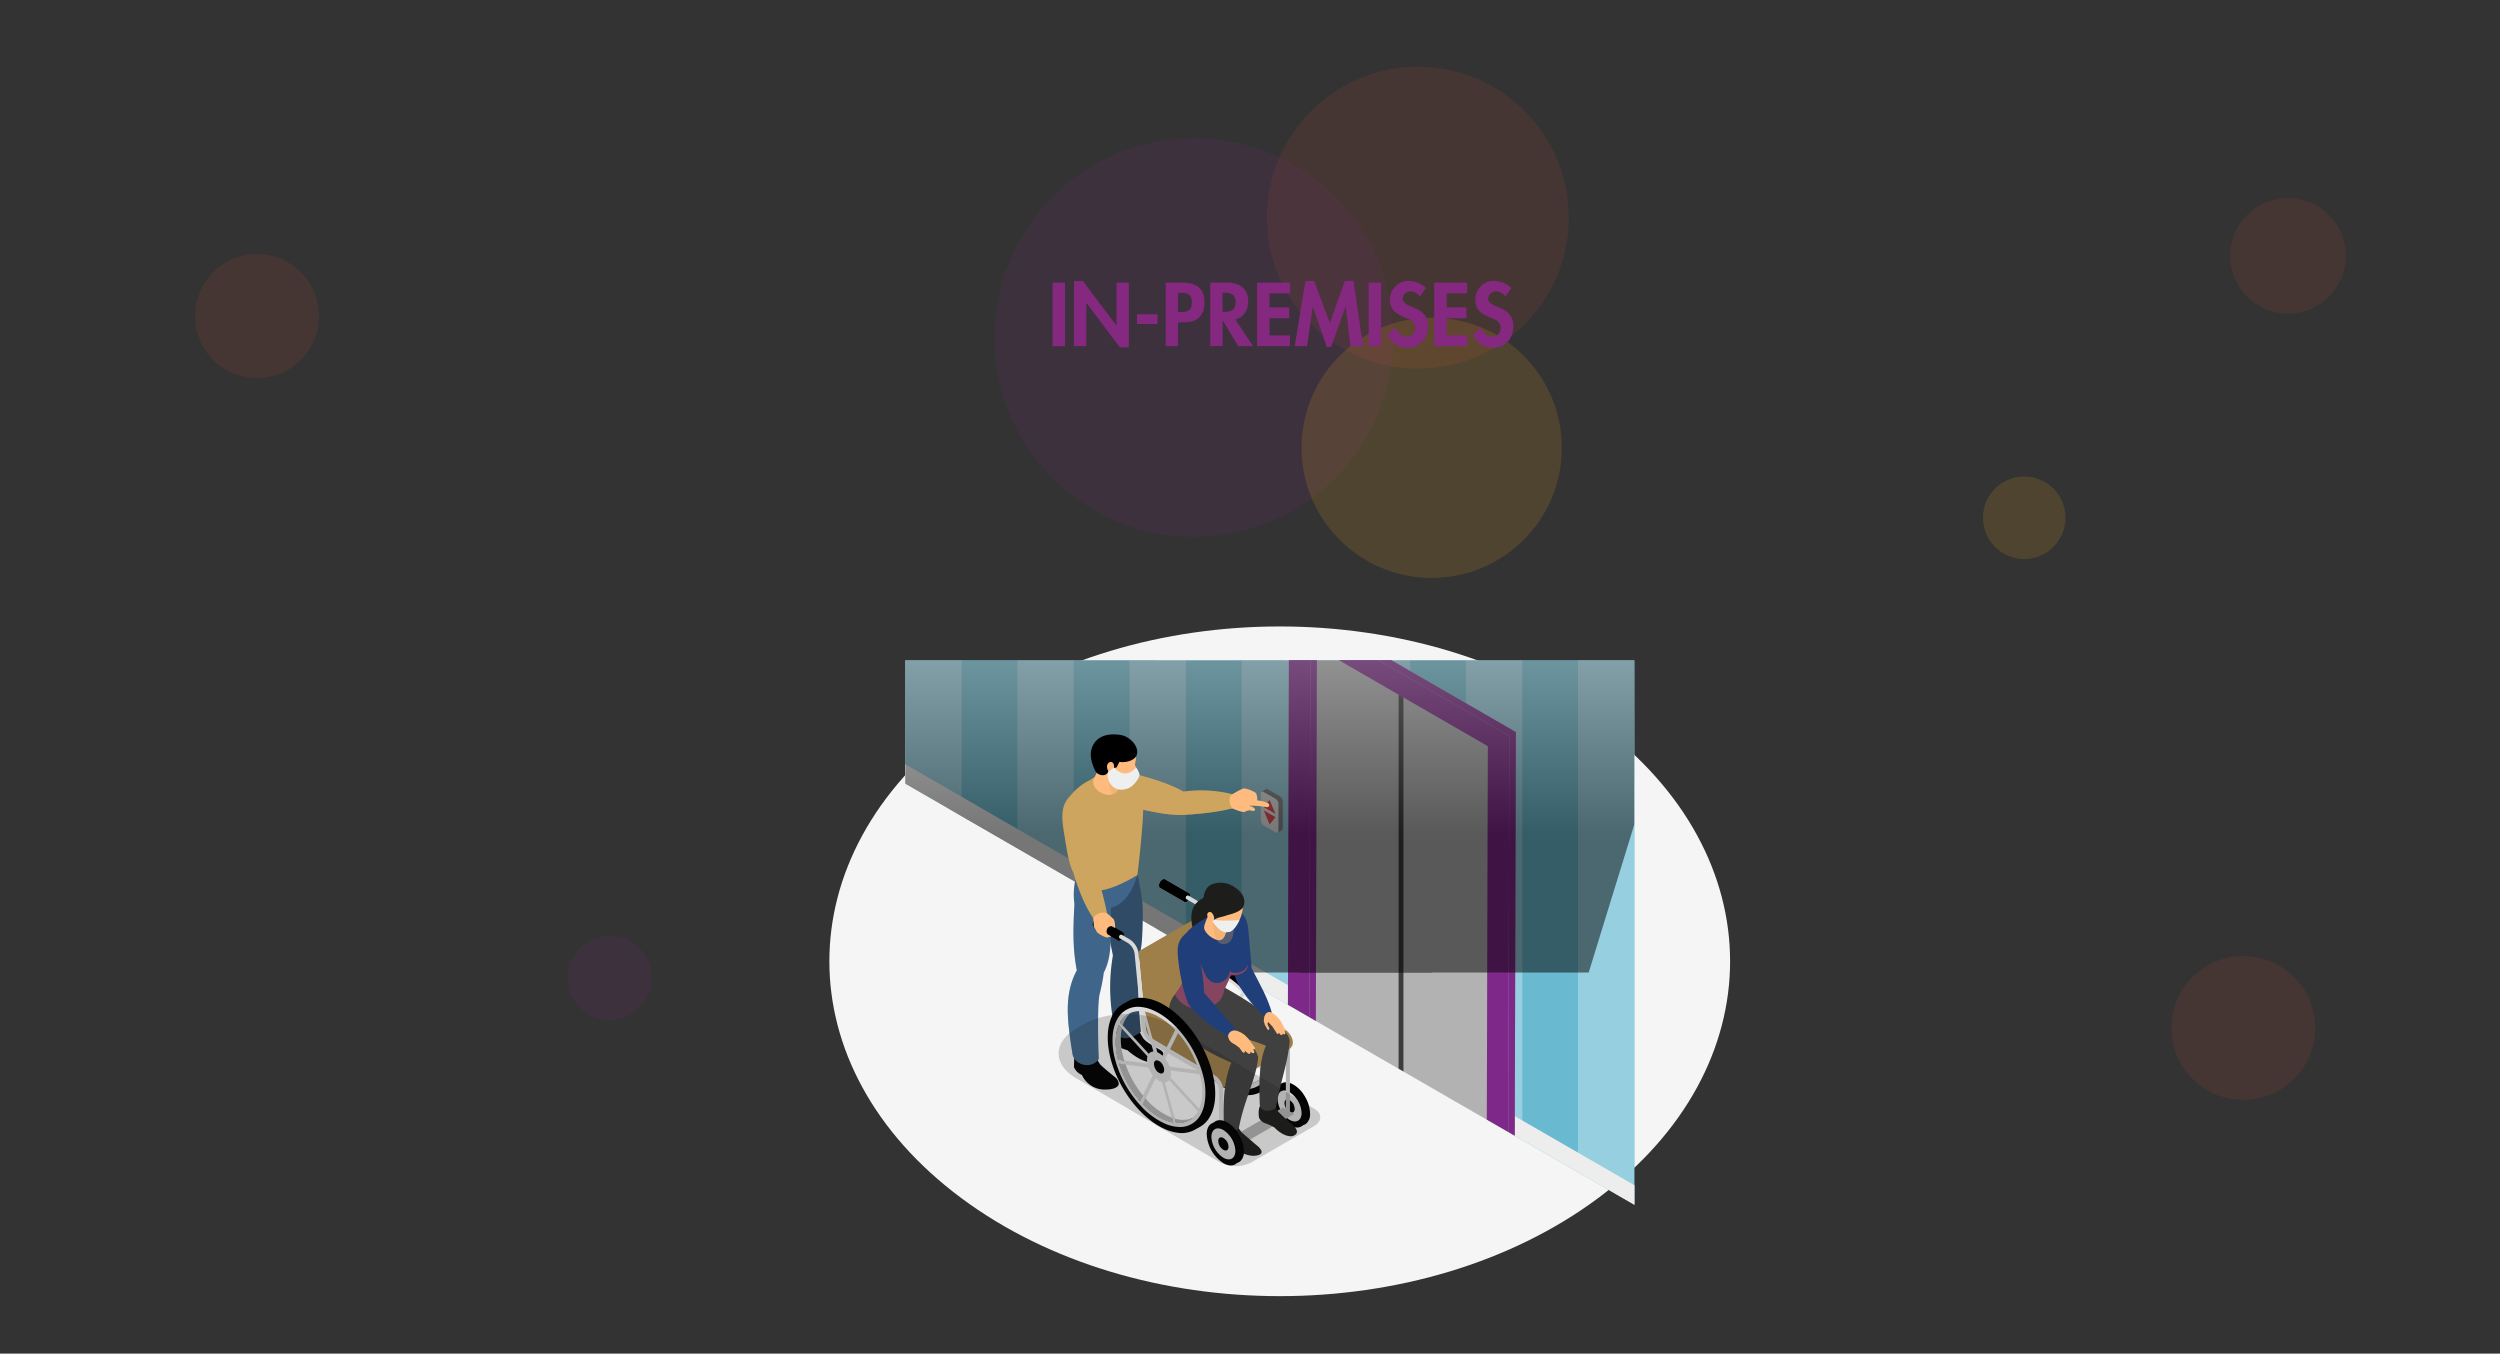 <svg xmlns="http://www.w3.org/2000/svg" xmlns:xlink="http://www.w3.org/1999/xlink" viewBox="0 0 1062 575"><rect x="0" y="0" width="1062" height="575" fill="#333333" stroke="none"/><defs><style>.cls-1{fill:none;}.cls-2{isolation:isolate;}.cls-3{fill:#ec5039;}.cls-3,.cls-4{opacity:0.1;}.cls-4{fill:#91278e;}.cls-5{fill:#f4aa1b;opacity:0.15;}.cls-6{fill:#852880;}.cls-7{fill:#f5f5f5;}.cls-8{clip-path:url(#clip-path);}.cls-9{fill:#69bad1;}.cls-10,.cls-30,.cls-31,.cls-36{opacity:0.3;}.cls-11{fill:#fff;}.cls-12{fill:#ededed;}.cls-13{fill:#706f6f;}.cls-14{fill:#878787;}.cls-15,.cls-38{fill:#ea4a49;}.cls-16{fill:#b2b2b2;}.cls-17{fill:#3c3c3b;}.cls-18{fill:#9d9d9c;}.cls-19{fill:#7e298a;}.cls-20,.cls-27,.cls-38{opacity:0.5;}.cls-21,.cls-22,.cls-23,.cls-24{mix-blend-mode:screen;}.cls-21{fill:url(#linear-gradient);}.cls-22{fill:url(#linear-gradient-2);}.cls-23{fill:url(#linear-gradient-3);}.cls-24{fill:url(#linear-gradient-4);}.cls-25{fill:#ffbb7d;}.cls-26,.cls-27,.cls-31{fill:#cea55f;}.cls-27,.cls-30,.cls-31,.cls-36,.cls-38,.cls-40{mix-blend-mode:multiply;}.cls-28{fill:#2f4b66;}.cls-29,.cls-30{fill:#3f668a;}.cls-32{fill:#dadada;}.cls-33{fill:#9e7f49;}.cls-34,.cls-40{fill:#1d1d1b;}.cls-35,.cls-36{fill:#404041;}.cls-37{fill:#203e79;}.cls-39{fill:#eeefef;}.cls-40{opacity:0.2;}</style><clipPath id="clip-path"><polygon class="cls-1" points="384.52 332.94 384.52 280.48 694.32 280.48 694.32 511.81 384.52 332.94"/></clipPath><linearGradient id="linear-gradient" x1="-622.3" y1="354.37" x2="-622.3" y2="185.46" gradientTransform="matrix(1, 0, -0.39, 1, 1165.68, 0)" gradientUnits="userSpaceOnUse"><stop offset="0"/><stop offset="1" stop-color="#fff"/></linearGradient><linearGradient id="linear-gradient-2" x1="-567.73" y1="354.37" x2="-567.73" y2="185.46" xlink:href="#linear-gradient"/><linearGradient id="linear-gradient-3" x1="-463.78" y1="354.37" x2="-463.78" y2="185.46" xlink:href="#linear-gradient"/><linearGradient id="linear-gradient-4" x1="-397.33" y1="354.37" x2="-397.33" y2="185.46" xlink:href="#linear-gradient"/></defs><g class="cls-2"><g id="Layer_1" data-name="Layer 1"><circle class="cls-3" cx="602.31" cy="92.46" r="64.12"/><circle class="cls-4" cx="507.15" cy="143.38" r="84.72"/><circle class="cls-5" cx="608.18" cy="190.22" r="55.28"/><path class="cls-6" d="M452.41,147.05h-5.26v-27h5.26Z"/><path class="cls-6" d="M456.24,119.36H460l14.2,18.85h.07V120.07h5.26v27.51h-3.79l-14.2-18.85h-.07v18.32h-5.26Z"/><path class="cls-6" d="M491.72,133.52v4.12H483v-4.12Z"/><path class="cls-6" d="M500.45,147.05h-5.26v-27h7.16c5.65,0,9.33,2.26,9.33,8.38,0,5.72-3.11,8.51-8.62,8.51h-2.61Zm0-14.46h1.07c3.12,0,4.8-.68,4.8-4.18s-2-4-4.94-4h-.93Z"/><path class="cls-6" d="M532.32,147.05H526l-6.55-10.88h-.07v10.88h-5.26v-27h7.12c5.33,0,9,2.37,9,8.12,0,3.44-1.89,6.87-5.51,7.48Zm-13-14.56H520c2.9,0,4.93-.86,4.93-4.15s-2.11-4-4.9-4h-.71Z"/><path class="cls-6" d="M539.3,124.65v5.94h8.37v4.58H539.3v7.3H548v4.58H534v-27h14v4.58Z"/><path class="cls-6" d="M571.64,130.31h-.07l-6.12,17.09h-1.83l-5.9-17.09h-.07l-2.4,16.74H550l4.54-27.69h3.72l6.66,17.78,6.36-17.78H575l4,27.69h-5.3Z"/><path class="cls-6" d="M586.66,147.05H581.4v-27h5.26Z"/><path class="cls-6" d="M603.19,126a4.84,4.84,0,0,0-4-2.21,3.21,3.21,0,0,0-3.3,3c0,4.54,10.7,2.64,10.7,11.69,0,5.4-3.36,9.23-8.87,9.23-3.72,0-6.44-2.14-8.3-5.26l3.4-3.32c.71,2.07,2.61,3.93,4.86,3.93s3.47-1.82,3.47-3.9c0-2.79-2.57-3.57-4.68-4.4-3.47-1.43-6-3.18-6-7.37a7.84,7.84,0,0,1,7.87-8.08,11.11,11.11,0,0,1,7.37,3Z"/><path class="cls-6" d="M614.56,124.65v5.94h8.37v4.58h-8.37v7.3h8.7v4.58h-14v-27h14v4.58Z"/><path class="cls-6" d="M639.46,126a4.84,4.84,0,0,0-4-2.21,3.21,3.21,0,0,0-3.29,3c0,4.54,10.69,2.64,10.69,11.69,0,5.4-3.36,9.23-8.87,9.23-3.72,0-6.44-2.14-8.3-5.26l3.4-3.32c.72,2.07,2.61,3.93,4.87,3.93a3.61,3.61,0,0,0,3.47-3.9c0-2.79-2.58-3.57-4.69-4.4-3.47-1.43-6-3.18-6-7.37a7.85,7.85,0,0,1,7.87-8.08,11.09,11.09,0,0,1,7.37,3Z"/><path id="Floor" class="cls-7" d="M678.91,307.78c74.71,55.55,74.71,145.61,0,201.16s-195.85,55.55-270.56,0-74.71-145.61,0-201.16S604.2,252.23,678.91,307.78Z"/><g class="cls-8"><rect class="cls-9" x="379.01" y="240.18" width="324.49" height="289.17"/><g class="cls-10"><rect class="cls-11" x="384.52" y="224.01" width="23.99" height="324.65"/><rect class="cls-11" x="432.16" y="224.01" width="23.99" height="324.65"/><rect class="cls-11" x="479.79" y="224.01" width="23.99" height="324.65"/><rect class="cls-11" x="527.42" y="224.01" width="23.99" height="324.65"/><rect class="cls-11" x="575.06" y="224.01" width="23.99" height="324.65"/><rect class="cls-11" x="622.69" y="224.01" width="23.99" height="324.65"/><rect class="cls-11" x="670.33" y="224.01" width="23.99" height="324.65"/></g><polygon class="cls-12" points="706.02 510.25 372.82 317.87 372.82 550.86 378.54 554.16 706.02 554.16 706.02 510.25"/><polygon class="cls-13" points="706.02 518.57 372.82 326.19 372.82 559.18 378.54 562.48 706.02 562.48 706.02 518.57"/><path class="cls-14" d="M543.78,352.52l-5.18-3a2.55,2.55,0,0,1-1.16-2V336a.81.81,0,0,1,.34-.75.83.83,0,0,1,.82.08l5.18,3a2.56,2.56,0,0,1,1.15,2v11.53C544.93,352.59,544.42,352.89,543.78,352.52Z"/><polygon class="cls-14" points="535.92 336.32 537.78 335.24 544.59 352.61 542.74 353.68 535.92 336.32 535.92 336.32"/><path class="cls-12" d="M536.74,350.61l5.18,3c.64.37,1.16.07,1.16-.67V341.39a2.57,2.57,0,0,0-1.16-2l-5.18-3a.78.78,0,0,0-.82-.08.81.81,0,0,0-.33.75V348.6A2.57,2.57,0,0,0,536.74,350.61Z"/><polygon class="cls-15" points="536.83 342.85 541.83 345.73 539.33 339.83 536.83 342.85"/><polygon class="cls-15" points="541.83 347.14 536.83 344.26 539.33 350.16 541.83 347.14"/><polygon class="cls-16" points="634.11 308.96 634.1 477.06 556.21 432.09 556.21 263.99 634.11 308.96"/><polygon class="cls-17" points="596.18 287.06 596.18 455.17 594.13 453.99 594.14 285.88 596.18 287.06"/><polygon class="cls-18" points="550.35 256.95 547.59 258.56 547.1 430.06 556.21 435.32 558.97 433.71 559.42 275.05 632.05 316.98 631.59 478.84 640.7 484.1 643.46 482.49 643.95 310.99 550.35 256.95"/><g class="cls-2"><polygon class="cls-19" points="556.21 435.32 558.97 433.71 559.43 271.85 556.67 273.46 556.21 435.32"/><polygon class="cls-19" points="550.35 256.95 547.59 258.56 641.18 312.6 640.7 484.1 643.46 482.49 643.95 310.99 550.35 256.95"/><polygon class="cls-19" points="641.18 312.6 640.7 484.1 631.59 478.84 632.05 316.98 556.67 273.46 556.21 435.32 547.1 430.06 547.59 258.56 641.18 312.6"/></g></g><g class="cls-8"><g class="cls-20"><polygon class="cls-21" points="327.12 413.14 379.16 244.23 501.94 244.23 449.89 413.14 327.12 413.14"/><polygon class="cls-22" points="381.7 413.14 433.74 244.23 556.52 244.23 504.47 413.14 381.7 413.14"/><polygon class="cls-23" points="485.65 413.14 537.69 244.23 660.47 244.23 608.42 413.14 485.65 413.14"/><polygon class="cls-24" points="552.1 413.14 604.14 244.23 726.92 244.23 674.87 413.14 552.1 413.14"/></g></g><path class="cls-25" d="M524.19,337c-1.55.88-3.05.68-3.55,2.61-.45,1.73-.21,3,1.52,3.39,1.07.24,5.5,2.29,6.56,1.91a7.51,7.51,0,0,1,1.51-.62,3.28,3.28,0,0,1,1.56.11c.48.18,1.16.14,1.33-.34.07-.18,0-1.25-2.63-1.78a34.82,34.82,0,0,1,7.63.61c.65.12,1.75-.75.52-1.71a14.58,14.58,0,0,0-4.58-1.17,5.63,5.63,0,0,0-.48-3c-.55-.79-4-2.11-5.06-2.09C527.71,334.89,524.9,336.56,524.19,337Z"/><path class="cls-26" d="M522.84,342.29a5.88,5.88,0,0,0,.57,1.08c-5.74,1.54-13.29,2.39-21.34,2.84-6,0-11.94-1.18-17.94-2.6-1.79-.42-3.59-.87-5.38-1.3l1.82-14c8.8,2.37,16.12,4.5,22.16,7.93a55.9,55.9,0,0,1,20.68,1.09C522.24,338.09,522,340.3,522.84,342.29Z"/><path class="cls-27" d="M484.13,338.6v.15A.14.14,0,0,1,484.13,338.6Z"/><path class="cls-27" d="M523.41,343.37c-5.74,1.54-13.29,2.39-21.34,2.84-6,0-11.94-1.18-17.94-2.6v-4.86c.57,1.07,11.37,4.69,15.92,5,1.53.11,18.5-.43,22.79-1.48A5.88,5.88,0,0,0,523.41,343.37Z"/><path d="M474.74,438.25s-.68,3.68-.34,5.27,4.54,2.6,4.54,2.6,5.89,5.54,10.88,5.16c2.95-.23,3.94-1,4.4-1.87a2.78,2.78,0,0,0-.55-2.78c-.58-.8-6.69-3.4-8.21-5.83-.75-1.19-2-3.69-2-3.69l-.51-4.64-8.1-.34.4,5.49Z"/><path class="cls-28" d="M467.61,380l5.15,25.91a78.82,78.82,0,0,0,1.13,32.35c1.59,4.26,7.25,3.07,10.77,0a206.94,206.94,0,0,1-1-28.49l1-6.77s.84-3.47.79-16.58c0-6.74-3.85-21.4-3.85-21.4Z"/><path d="M456.89,447.31c-.61,1.17-.61,3.14-.67,6a6.29,6.29,0,0,0,3.39,3.35,10.55,10.55,0,0,0,9.3,6.18c6.43.16,6.38-2.45,6.34-2.44a3.83,3.83,0,0,0-1.47-2.72c-.92-.77-5.67-4.56-6.52-5.66a14.08,14.08,0,0,1-1.52-2.84l-.29-4.64h-8.67Z"/><path class="cls-29" d="M471.91,385.61c0,13.12.48,20.88-3,27.53a75.92,75.92,0,0,1-1.7,8.84c-1,3.5-.84,18.76-.43,27.8-1.79,3-6,3.42-8.81,1.52a5.83,5.83,0,0,1-2.32-3.23c-2.27-14.18-3.83-25.41,1.78-35.86-1.8-9.17-1.59-18.18-1-28.15a28.6,28.6,0,0,1,1.88-14.95,26.88,26.88,0,0,1,1.52-3l23.34,5.54C480.75,380,476.53,384.58,471.91,385.61Z"/><path class="cls-30" d="M461.27,413.09c-7.16,7.35-5.09,21.61-3.27,38.2a5.77,5.77,0,0,1-2.32-3.22c-2.27-14.18-3.83-25.41,1.78-35.86-1.8-9.17-1.59-18.18-1-28.15a28.6,28.6,0,0,1,1.88-14.95l8.09,9.12C458.36,383.27,456.85,400.85,461.27,413.09Z"/><path class="cls-26" d="M485.65,343.28c-.13,8.2-1.9,23.62-2.37,27.49-.06.58-.1.9-.1.9-23.23,14.1-26.27,1.75-26.27,1.75l-1-21.74-.64-14.31a23.5,23.5,0,0,1,7.75-6c6.11-4.06,11.67-5.79,19.12-3.67a75.05,75.05,0,0,1,3.28,11.39c0,.17.06.37.08.59l0,.23a2.64,2.64,0,0,1,0,.28c0,.1,0,.2,0,.3l0,.46v.25c0,.23,0,.42,0,.55Z"/><path class="cls-27" d="M483.18,371.67c-23.23,14.1-26.27,1.75-26.27,1.75l-1-21.74,6.79-3.09,3.67,16.46C469.25,375.37,483.18,371.67,483.18,371.67Z"/><path class="cls-27" d="M485.54,339.66l0,.23a2,2,0,0,0,0-.25Z"/><path class="cls-25" d="M464.46,331.25l3.48-7.21,9.66,4.82-2.06,5.43C473.8,340.83,463.38,336.79,464.46,331.25Z"/><path class="cls-31" d="M478.75,331c0,3.92-1.15,8.23-3,8.23-3,0-4.72-2.31-4.83-9.27l-.06-3.21Z"/><path d="M495.24,374.57c0-.88-.62-1.24-1.38-.8a3.06,3.06,0,0,0-1.39,2.4c0,.88.62,1.24,1.39.8A3.07,3.07,0,0,0,495.24,374.57Z"/><rect x="497.03" y="372.41" width="3.92" height="11.85" transform="translate(-78.16 621.29) rotate(-60)"/><path d="M505.5,380.49c0-.88-.62-1.24-1.38-.8a3.07,3.07,0,0,0-1.39,2.4c0,.89.62,1.25,1.39.8A3.06,3.06,0,0,0,505.5,380.49Z"/><path d="M495.24,374.57c0-.88-.62-1.24-1.38-.8a3.06,3.06,0,0,0-1.39,2.4c0,.88.62,1.24,1.39.8A3.07,3.07,0,0,0,495.24,374.57Z"/><rect x="497.03" y="372.41" width="3.92" height="11.85" transform="translate(-78.16 621.29) rotate(-60)"/><path d="M505.5,380.49c0-.88-.62-1.24-1.38-.8a3.07,3.07,0,0,0-1.39,2.4c0,.89.62,1.25,1.39.8A3.06,3.06,0,0,0,505.5,380.49Z"/><path d="M467,391c0-.88-.62-1.24-1.38-.8a3.07,3.07,0,0,0-1.39,2.4c0,.89.62,1.25,1.39.8A3.06,3.06,0,0,0,467,391Z"/><rect x="468.83" y="388.85" width="3.92" height="11.85" transform="translate(-106.5 605.08) rotate(-60)"/><path d="M477.3,396.94c0-.89-.62-1.24-1.38-.8a3,3,0,0,0-1.39,2.4c0,.88.62,1.24,1.39.8A3.07,3.07,0,0,0,477.3,396.94Z"/><path d="M467,391c0-.88-.62-1.24-1.38-.8a3.07,3.07,0,0,0-1.39,2.4c0,.89.62,1.25,1.39.8A3.06,3.06,0,0,0,467,391Z"/><rect x="468.83" y="388.85" width="3.92" height="11.85" transform="translate(-106.5 605.08) rotate(-60)"/><path d="M477.3,396.94c0-.89-.62-1.24-1.38-.8a3,3,0,0,0-1.39,2.4c0,.88.62,1.24,1.39.8A3.07,3.07,0,0,0,477.3,396.94Z"/><path d="M543.94,460.55a4.25,4.25,0,0,0-1.3,2,7.63,7.63,0,0,0-.32,2.25,13.52,13.52,0,0,0,1.21,5.27,15.36,15.36,0,0,0,5.88,7,6.94,6.94,0,0,0,2.76,1,4,4,0,0,0,1.74-.22,3.58,3.58,0,0,0,1-.55,5.36,5.36,0,0,0,1.61-4.27,14.52,14.52,0,0,0-2.07-7,16.94,16.94,0,0,0-1-1.6,13.35,13.35,0,0,0-4-3.68C547.21,459.46,545.24,459.48,543.94,460.55Z"/><path class="cls-32" d="M541.06,465.93c0-4.31,3-6.05,6.76-3.9a14.92,14.92,0,0,1,6.75,11.69c0,4.31-3,6.06-6.75,3.9A14.93,14.93,0,0,1,541.06,465.93Z"/><path d="M547.82,475.71a11.28,11.28,0,0,1-5.1-8.83c0-3.24,2.29-4.56,5.1-2.94a11.27,11.27,0,0,1,5.09,8.83c0,3.24-2.28,4.56-5.09,2.94Zm0,2.3c3.91,2.25,7.08.42,7.08-4.09a15.64,15.64,0,0,0-7.08-12.27c-3.92-2.26-7.09-.43-7.09,4.09A15.66,15.66,0,0,0,547.82,478Z"/><path d="M546.22,470.75c-1.77-3.72.86-5.23,3.19-1.84C551.18,472.62,548.55,474.14,546.22,470.75Z"/><polygon class="cls-16" points="549.77 473.23 523.96 488.14 519.17 485.38 544.99 470.47 549.77 473.23"/><path d="M506.2,409.92a10.55,10.55,0,0,0-1.95,1.89c-2.14,2.65-3.34,6.49-3.4,11.13a36.72,36.72,0,0,0,1.46,10.24c.07.26.15.52.23.79.17.57.35,1.13.55,1.7A51.88,51.88,0,0,0,512.25,452c.38.47.77.92,1.17,1.37a38.09,38.09,0,0,0,9.59,7.88,21.14,21.14,0,0,0,7.4,2.6,13.16,13.16,0,0,0,3.92,0,10.56,10.56,0,0,0,2.54-.73c6.72-2.87,9.42-12.42,6-24.5-4.32-15.43-16.9-29.15-28.12-30.65A11.34,11.34,0,0,0,506.2,409.92Zm7.44,43,1.16-2.35c-.41-.44-.8-.9-1.19-1.36l-1.17,2.39a43.9,43.9,0,0,1-8.88-15.86l2.69.35c-.2-.57-.39-1.14-.56-1.7l-2.61-.35c-1.4-5.5-1.4-10.75.31-14.68l1.3,1.41c.1-.44.22-.87.34-1.29l-1.09-1.2a9.08,9.08,0,0,1,4.62-4.2,8.8,8.8,0,0,1,4.39-1.82,10.51,10.51,0,0,1,1.15-.09,13.49,13.49,0,0,1,1.66.07c4.45.51,9.59,3.4,14.31,8.56.26.28.53.58.78.87a.19.19,0,0,1,.07.08,44.11,44.11,0,0,1,8,13.69s0,0,0,.06c2.42,6.78,2.83,13.54.68,18.29-.06.14-.12.27-.19.41a10.78,10.78,0,0,1-1,1.66,6.94,6.94,0,0,1-.72.87,8.63,8.63,0,0,1-3.18,2.21,9.41,9.41,0,0,1-6.79,1.86l-.49-1.72c-.44-.12-.86-.25-1.3-.41l.55,2C522.42,459.94,517.88,457.33,513.64,452.92Z"/><path class="cls-32" d="M512.63,411.14l1.23.17.15.52.09.34.41,1.45,4.77,17.1s1.08,3.82,1.08,3.82l.18.67.33,1.2.14.49s.2.7.2.7l.14.51.34,1.19.16.57,1.06,3.83,4.3,15.38.49,1.72.49,1.78.17.62-1.23-.16-.17-.61-.5-1.78-.55-2-4.22-15.13-1.08-3.83s-.15-.57-.15-.57l-.34-1.2-.14-.49s-.2-.71-.2-.71l-.13-.5-.34-1.19-.18-.67-1.08-3.83-4.77-17.09-.33-1.2-.17-.59Z"/><path class="cls-32" d="M528.09,419.94l1.21,1.31-.18.38-.56,1.13-5.42,10.93L522,436.1s-.2.43-.2.43l-.39.76-.15.31-.22.45-.16.32-.37.77-.2.37L519.05,442l-4.25,8.6-1.16,2.35-.22.43-.34.69-.18.36-1.21-1.31.19-.37.37-.74.19-.38,1.17-2.39,4.23-8.54,1.21-2.45.2-.39.37-.77.16-.32.23-.45.16-.31.37-.77.21-.43,1.2-2.42,5.4-10.92.56-1.13Z"/><path class="cls-32" d="M501.4,433.82l.39.05.75.1.54.07,2.61.35,9.83,1.31,2.8.36.45.07.88.11.36.05.5.07.36.05.88.12.45.05,2.74.37,12.43,1.65,1.29.18.45.06.47,1.69-.43,0-1.31-.18-12.44-1.65-2.75-.38-.43,0-.87-.11-.36-.06-.51-.06-.36-.05-.87-.11-.44-.07L516,437.4l-9.74-1.31-2.69-.35-.47-.06-.82-.12-.38-.05Z"/><path class="cls-32" d="M502.31,416.51l.37.4,1.26,1.37,1.09,1.2,11.07,12.08,2.74,3,.47.52.86.93.34.38.5.54s.35.39.35.39l.86.93.42.46,2.69,2.93,12.17,13.28.89,1,.36.39.47.51-.54,1.08-.46-.51-.55-.6L537,456,524.8,442.71l-2.71-3-.4-.44-.86-.93-.35-.38-.5-.54s-.36-.39-.36-.39l-.84-.93s-.46-.49-.46-.49l-2.75-3-10.88-11.86-1.3-1.41L502.14,418l-.37-.41Z"/><path class="cls-32" d="M504.25,411.81A11.45,11.45,0,0,0,501,415.9c-4.77,9.65.08,27,10.82,38.71,7.75,8.45,16.48,11.68,22.53,9.2a11,11,0,0,0,5.59-5.46c2.87-5.8,2.26-14.38-1-22.85,0,0,0,0,0-.06a51.64,51.64,0,0,0-8-13.69.19.19,0,0,0-.07-.08c-.56-.69-1.14-1.37-1.75-2C520.29,410,510.21,407.18,504.25,411.81Zm23.1,9.63q.28.29.57.6c.22.24.43.47.64.72a43.87,43.87,0,0,1,8.81,15.84c.17.57.33,1.13.47,1.7,1.39,5.47,1.37,10.69-.34,14.59-.08.19-.16.37-.25.55s-.18.36-.28.53a10,10,0,0,1-2.48,3,9.41,9.41,0,0,1-6.79,1.86,10.74,10.74,0,0,1-1.24-.15c-4-.71-8.58-3.32-12.82-7.73l-.66-.7-.54-.62a43.9,43.9,0,0,1-8.88-15.86c-.17-.57-.33-1.13-.48-1.7-1.4-5.5-1.4-10.75.31-14.68.08-.19.17-.37.26-.55a5.25,5.25,0,0,1,.29-.53,9.08,9.08,0,0,1,4.62-4.2,10.2,10.2,0,0,1,4.72-.62,10.63,10.63,0,0,1,1.23.16C518.57,414.36,523.11,417,527.35,421.44Z"/><path d="M500.15,434.42c4.32,15.44,16.9,29.16,28.11,30.65a11.39,11.39,0,0,0,8.61-2c5.1-3.86,6.87-12.57,3.88-23.26-4.31-15.42-16.9-29.15-28.11-30.64a12.08,12.08,0,0,0-6.44.74C499.48,412.77,496.78,422.33,500.15,434.42Zm12.63-22.75.58.06c.22,0,.44.06.65.1.58.11,1.17.24,1.75.41,4.14,1.22,8.38,4.11,12.15,8.07.41.43.81.86,1.21,1.32a47.11,47.11,0,0,1,9.54,17.15c.09.27.16.53.24.8s.16.61.25.9a27.32,27.32,0,0,1,.44,13.31,14.2,14.2,0,0,1-.84,2.46,9,9,0,0,1-.53,1.08,9.86,9.86,0,0,1-10,5.25l-.65-.06-.58-.09a17.17,17.17,0,0,1-4-1.2,31,31,0,0,1-9.93-7.19c-.4-.43-.8-.86-1.2-1.32a46.85,46.85,0,0,1-9.61-17.16c-.1-.29-.18-.59-.27-.89l-.21-.8a30.07,30.07,0,0,1-.94-10.93,17.52,17.52,0,0,1,1.29-4.94c.17-.38.35-.75.54-1.09A9.88,9.88,0,0,1,512.78,411.67Z"/><path class="cls-32" d="M508.56,414.08a10.15,10.15,0,0,0-2.76,3.48,16.35,16.35,0,0,0-.77,1.92l-1.09-1.2A9.08,9.08,0,0,1,508.56,414.08Z"/><path class="cls-32" d="M503.39,419.36l1.3,1.41c-.89,3.93-.48,8.72,1,13.62l-2.61-.35C501.68,428.54,501.68,423.29,503.39,419.36Z"/><path class="cls-32" d="M503.56,435.74l2.69.35a44.1,44.1,0,0,0,7.36,13.12l-1.17,2.39A43.9,43.9,0,0,1,503.56,435.74Z"/><path class="cls-32" d="M527.21,459.08a11.39,11.39,0,0,0,7.28-.14,9.41,9.41,0,0,1-6.79,1.86Z"/><path class="cls-32" d="M514.8,450.57c.11.13.22.27.35.4a28.34,28.34,0,0,0,10.76,7.7l.55,2c-4-.71-8.58-3.32-12.82-7.73Z"/><path class="cls-32" d="M518.38,441.31c-2.57-2.81-3.73-6.95-2.59-9.26s4.16-1.91,6.73.89,3.73,6.95,2.59,9.26S521,444.11,518.38,441.31Z"/><path d="M519.57,439c-2.49-3.21-1-6.26,1.83-3.69C523.89,438.49,522.38,441.54,519.57,439Z"/><path class="cls-16" d="M547.45,472.89a.33.33,0,0,0,.51-.28V445.18l-30.34-17.81v14.79l1.74,1.3V430.68l26.86,15.51v24.57A2.46,2.46,0,0,0,547.45,472.89Z"/><path class="cls-32" d="M517.7,426.58l.57.33v-2l-.57-.33a5.86,5.86,0,0,1-2.6-4.18l-3-31a8.4,8.4,0,0,0-4.62-7.42l-2.33-1.36a.89.89,0,0,0-1.18,1.33l3.5,2a6.57,6.57,0,0,1,2.9,4.65l3,31A9.74,9.74,0,0,0,517.7,426.58Z"/><path class="cls-33" d="M545.69,437.19l-24.2-14.28a5.13,5.13,0,0,1-2.28-3.67L517,394a7.51,7.51,0,0,0-3.87-5.73l-1.14-.49-28.33,16.36,3,32.45A7.58,7.58,0,0,0,490,442L517,457.56l2.22,4.75,27.69-16.21C551.54,443.9,548.17,438.63,545.69,437.19Z"/><path class="cls-32" d="M489.33,443.2l.57.33v-2l-.57-.33a5.88,5.88,0,0,1-2.6-4.19l-3-31a8.41,8.41,0,0,0-4.62-7.42l-2.33-1.35a.89.89,0,0,0-1.18,1.32l3.5,2a6.51,6.51,0,0,1,2.89,4.65l3,31A9.77,9.77,0,0,0,489.33,443.2Z"/><path class="cls-34" d="M535.84,469c-1.19,1.2-1.37,3.54-1,5.83a4.61,4.61,0,0,0,2.91,2.43,22.75,22.75,0,0,1,3.62,1.68c3.49,3.62,6.71,4.05,7.9,3.61,4-1.49-.29-4.93-1.45-5.77-.34-.25-4.82-4.51-4.82-4.51l-1-1.67.12-3.67-5.82-1.72Z"/><path class="cls-35" d="M547.85,442.42c-.77,9.1-3.62,15.95-5.87,28.18a5.93,5.93,0,0,1-4.9,1.07,2.86,2.86,0,0,1-1.9-2.2c-.36-10.42-.27-18.49,2.61-25.22-8.75-3.86-20.33-5.07-27.47-11.05-2.77-2.4-4.87-4.6-5.52-6.78a4.49,4.49,0,0,1,.17-3.24,6.54,6.54,0,0,1,1.11-1.71l2.28-1.63,9.82-1.4c1.25.66,2.65,1.42,4.12,2.27C532.91,426.76,547.9,436.8,547.85,442.42Z"/><path class="cls-36" d="M537.78,471.43l-.7.24a2.86,2.86,0,0,1-1.9-2.2c-.36-10.42-.27-18.49,2.61-25.22-8.75-3.86-20.33-5.07-27.47-11.05-2.77-2.4-4.87-4.6-5.52-6.78l.17-3.24a6.54,6.54,0,0,1,1.11-1.71l2.28-1.63,9.82-1.4c1.25.66,2.65,1.42,4.12,2.27.75,9.24,9.75,15.76,19.72,22C538.27,451.28,537.2,461,537.78,471.43Z"/><path class="cls-34" d="M520,478c-1.19,1.2-1.22,3.4-1,5.83a6.38,6.38,0,0,0,3.71,2.56s5.56,5.3,10.86,4.51,0-4.6,0-4.6L527.44,481l-1.18-1.63,0-3.45-5.82-1.72Z"/><path class="cls-35" d="M534.47,449.14c-.77,9.1-6,18-8.21,30.2-2,1.56-3.85,1.83-5.3.19a7.17,7.17,0,0,1-1.11-1.78c-.36-10.42.36-19.62,3.23-26.35-8.75-3.86-15.66-7.67-22.8-13.64a11.09,11.09,0,0,1-1.16-15.32l1-.15.19,0,16.06,3.33c.87,1,1.76,2,2.65,3l3.56,4C528.42,439.29,533.69,445.59,534.47,449.14Z"/><path class="cls-36" d="M522,479.91l-1-.38a7.17,7.17,0,0,1-1.11-1.78c-.36-10.42.36-19.62,3.23-26.35-8.75-3.86-15.66-7.67-22.8-13.64a11.09,11.09,0,0,1-1.16-15.32l1-.15,16.77,3.89,5.69,6.44c-2.06.32-6.57.42-16,.31,3.34,7.07,11.19,13.07,20.78,17.22C523,457.71,521.86,468.26,522,479.91Z"/><path class="cls-25" d="M537.39,430.73a10.79,10.79,0,0,0-.52,3.08l.45,1.57.95,1.66c.51.88,1.19.41.82-.51l-.68-1.44.26-1,1.88,2,1.8,2.83c.62.62.84.36.89-.28l.62.78c.53.66,1.19.05,1-.48l.23.2c.5.63,1.19.1.81-.67l-.3-.52c.62.42.6-.28.05-1.16l-1.7-3.15a13.46,13.46,0,0,0-4-3.7l-1.1-1-2.15.91Z"/><path class="cls-37" d="M540.26,430.14c-1.29-.62-2.55,0-3.14,1.51-4.43-3.53-10.67-11.81-12.27-16-3.11-10.79.84-9.19-3.05-22.66L520,389.74l3.09-2.34c4.58-.68,6.07,1.45,7.1,6.44l1.5,17.44C534.83,417.48,538.47,423.61,540.26,430.14Z"/><path class="cls-34" d="M512.84,380.76c-9.11,3-7.17,11.56-4.71,18.29l6.43-6Z"/><path class="cls-37" d="M530.23,409.4a.91.91,0,0,1,0,.17c-.22,5.24-7.36,4.75-7.36,4.75L520,420.59c-.74,9.09-16.45,11.38-20.86,1.85,3.18-4.5,3.18-4.5,3.44-7.6-.25-.82-.47-1.62-.65-2.4a21.61,21.61,0,0,1,1.88-15.95c2.58-3.35,8.37-6.69,12-8.05l10.67-.25,2.13,7.74C528,405.65,530.29,405.32,530.23,409.4Z"/><path class="cls-25" d="M514.05,386.63c-.58,2-2.14,5.07-2.52,7-.43,2.34,3.88,6,6.77,5.77,2-.4,2.57-3,2.87-5.44Z"/><path class="cls-31" d="M515.53,388.15s-1.7,14,5,12.84c4.39-.76,3.47-8,3.47-8Z"/><path class="cls-25" d="M519.77,375.34c6.74.93,8.82,4.88,8.14,10.25-.08,4.49-3.82,10.45-6.43,10.34-3.72.2-5.56-4.15-8.74-8.8C510.28,379.48,513.5,374.47,519.77,375.34Z"/><path class="cls-34" d="M527.82,385.74c-1.4,1.49-3.64,2.34-6.44,3-2.15.89-4.24.89-5.29,1.88a1.74,1.74,0,0,0-.28.32l-2.73-1.13c-2.75-3.17-3-12.22,1.69-14.13C522.34,372.6,531.34,380.2,527.82,385.74Z"/><path class="cls-25" d="M515.71,389.54c-.41-1.65-1.56-2.73-2.54-1.78-.46.44-.43,1.25,0,2.29a1.84,1.84,0,0,0,1.47,1.27C515.57,391.46,516,390.81,515.71,389.54Z"/><path class="cls-25" d="M521.71,440.31c.39,1.82,1.12,2.49,2.89,3.38l1.85,1.36,1.24,1.68c.67.95,1.52.26,1-.51l1.35,1.19c.91.67,1.41-.05,1-.81,1.41,1.5,2.3.57,1.52-.5l-.5-.58c.66.65,1.61.15.66-1-1.72-2.28-2.15-3.2-4-4.85a9.71,9.71,0,0,0-3.38-1.79l-4.14-2.8-2,2.74Z"/><path class="cls-38" d="M530.22,409.57c-.22,5.24-7.36,4.75-7.36,4.75L520,420.59c-.74,9.09-16.45,11.38-20.86,1.85,3.18-4.5,3.18-4.5,3.44-7.6-.25-.82-.47-1.62-.65-2.4l6.34-6.79,3.66,8.23c3,6.4,9.94,3.66,10.51-1.49C523.44,414,528.75,413.63,530.22,409.57Z"/><path class="cls-37" d="M503.8,396.49c-3.09,2.56-3.93,5.14-3.36,10.59,1.3,12.48,4.36,19.34,4.36,19.34,3,4.32,9.75,9.64,16.91,13.89-.1-1.59,1.65-3,3.67-2.44-4.17-4.94-11-13.07-13.88-16a75.81,75.81,0,0,0-2.58-17C507.89,400.87,506.37,397.74,503.8,396.49Z"/><path class="cls-32" d="M517.89,488.89l1.74,1V463.42a7.85,7.85,0,0,0-3.86-6.76l-26.48-15.54,2.64,13.46,1.74,1.3L491,444.43l23.74,13.7a6.26,6.26,0,0,1,3.12,5.42Z"/><path d="M478.08,426a10.55,10.55,0,0,0-1.95,1.89c-2.14,2.65-3.34,6.49-3.4,11.13a36.62,36.62,0,0,0,1.46,10.24c.07.26.15.52.24.79.16.57.34,1.13.54,1.7a52.08,52.08,0,0,0,9.16,16.31c.38.47.78.92,1.17,1.37a38.27,38.27,0,0,0,9.59,7.88,21.14,21.14,0,0,0,7.4,2.6,13.23,13.23,0,0,0,3.93,0,10.61,10.61,0,0,0,2.53-.73c6.73-2.87,9.42-12.42,6-24.5-4.32-15.43-16.89-29.15-28.11-30.65A11.36,11.36,0,0,0,478.08,426Zm7.44,43,1.16-2.35c-.41-.44-.8-.9-1.19-1.36l-1.17,2.39a43.9,43.9,0,0,1-8.88-15.86l2.69.35c-.2-.57-.39-1.14-.56-1.7l-2.61-.35c-1.4-5.49-1.4-10.75.31-14.68l1.3,1.41c.1-.44.22-.87.35-1.28l-1.1-1.21a9.06,9.06,0,0,1,4.63-4.2,8.73,8.73,0,0,1,4.38-1.82,10.51,10.51,0,0,1,1.15-.09,13.41,13.41,0,0,1,1.66.07c4.45.51,9.59,3.4,14.32,8.56.26.28.52.58.77.87a.19.19,0,0,1,.07.08,44,44,0,0,1,8,13.7s0,0,0,.05c2.42,6.78,2.83,13.54.69,18.29-.06.14-.13.28-.2.41a10,10,0,0,1-1,1.66,7.86,7.86,0,0,1-.72.88,8.72,8.72,0,0,1-3.18,2.2,9.41,9.41,0,0,1-6.79,1.86l-.49-1.72c-.43-.12-.85-.25-1.3-.41l.56,2C494.31,476,489.76,473.43,485.52,469Z"/><path class="cls-32" d="M484.51,427.24l1.23.17.15.52.09.34.41,1.45,4.77,17.1s1.08,3.83,1.08,3.83l.18.66.34,1.2.13.49.2.71.14.5.34,1.19.16.57,1.06,3.83,4.3,15.38.49,1.72.49,1.78.17.63-1.22-.17-.18-.61-.49-1.78-.56-2-4.22-15.13-1.08-3.83-.15-.57L492,454l-.14-.48-.2-.72-.13-.5-.33-1.19-.19-.67-1.08-3.83-4.77-17.09-.33-1.2-.17-.59Z"/><path class="cls-32" d="M500,436l1.2,1.32-.18.37-.56,1.13L495,449.79l-1.2,2.41s-.2.43-.2.43l-.38.76-.16.32-.22.44-.16.32-.37.77-.2.37-1.21,2.46-4.25,8.6L485.52,469l-.22.43-.34.69-.18.37-1.2-1.32.18-.37.37-.74.19-.38,1.17-2.39,4.24-8.54,1.2-2.45.2-.39.37-.77.16-.32.23-.45.16-.31.37-.77.21-.43,1.2-2.42,5.4-10.92.57-1.13Z"/><path class="cls-32" d="M473.29,449.92l.38.05.76.1.53.07,2.61.35,9.83,1.31,2.8.37.45.06.88.11.36.05.5.07.37.05.87.12.46.05,2.74.37,12.42,1.65,1.29.18.45.06.47,1.7-.43-.06-1.31-.18-12.43-1.65-2.76-.37-.43-.06-.87-.11-.36-.06-.51-.06-.36,0-.87-.11-.44-.07-2.82-.36-9.74-1.31-2.69-.35-.47-.06-.82-.12-.38-.05Z"/><path class="cls-32" d="M474.19,432.61l.38.4,1.25,1.37,1.1,1.21L488,447.66l2.74,3,.48.51.85.93.34.38s.5.54.5.54l.36.39.85.93.42.46,2.7,2.94L509.38,471l.89,1,.36.39.47.51-.54,1.08-.45-.51-.56-.59-.7-.77-12.17-13.26-2.71-3-.4-.44-.86-.93-.35-.38-.5-.53-.36-.4-.84-.93s-.46-.49-.46-.49l-2.75-3-10.88-11.86-1.3-1.41L474,434.1l-.38-.41Z"/><path class="cls-32" d="M476.13,427.91a11.45,11.45,0,0,0-3.27,4.09c-4.76,9.65.09,27,10.83,38.71,7.74,8.45,16.47,11.68,22.53,9.2a11,11,0,0,0,5.58-5.46c2.87-5.8,2.26-14.38-1-22.85,0,0,0,0,0-.05a51.43,51.43,0,0,0-8-13.7.19.19,0,0,0-.07-.08c-.56-.69-1.14-1.37-1.75-2C492.17,426.14,482.09,423.28,476.13,427.91Zm23.1,9.63c.2.19.38.39.57.6s.43.47.64.72a43.73,43.73,0,0,1,8.81,15.84c.17.57.33,1.13.47,1.7,1.39,5.47,1.38,10.69-.34,14.59-.08.19-.16.37-.25.55s-.18.36-.28.53a9.87,9.87,0,0,1-2.48,3,9.41,9.41,0,0,1-6.79,1.86,10.32,10.32,0,0,1-1.23-.15c-4-.71-8.59-3.32-12.83-7.73l-.65-.7c-.19-.2-.37-.41-.55-.62a43.9,43.9,0,0,1-8.88-15.86c-.17-.57-.33-1.13-.48-1.7-1.4-5.49-1.4-10.75.31-14.68.08-.19.17-.37.26-.55a5.25,5.25,0,0,1,.29-.53,9.06,9.06,0,0,1,4.63-4.2,10.14,10.14,0,0,1,4.71-.62,10.63,10.63,0,0,1,1.23.16C490.45,430.47,495,433.1,499.23,437.54Z"/><path d="M472,450.52c4.32,15.44,16.9,29.16,28.11,30.65a11.39,11.39,0,0,0,8.61-2c5.1-3.86,6.87-12.57,3.88-23.26-4.31-15.42-16.89-29.14-28.11-30.64a12.08,12.08,0,0,0-6.44.74C471.36,428.87,468.66,438.43,472,450.52Zm12.63-22.75a5.7,5.7,0,0,1,.58.06l.65.1c.58.11,1.17.24,1.75.41,4.14,1.23,8.39,4.11,12.16,8.07q.6.64,1.2,1.32a47,47,0,0,1,9.54,17.15c.09.27.17.53.24.8s.16.61.25.9a27.46,27.46,0,0,1,.45,13.31,15.1,15.1,0,0,1-.85,2.46,10.8,10.8,0,0,1-.52,1.08,9.87,9.87,0,0,1-10,5.25l-.65-.06-.58-.09a17.17,17.17,0,0,1-3.95-1.2,31.09,31.09,0,0,1-9.93-7.19c-.4-.43-.8-.86-1.2-1.32a46.91,46.91,0,0,1-9.61-17.16c-.09-.29-.18-.59-.26-.88s-.15-.55-.22-.81a30.29,30.29,0,0,1-.94-10.93,17.19,17.19,0,0,1,1.3-4.94c.17-.38.35-.75.54-1.09A9.86,9.86,0,0,1,484.66,427.77Z"/><path class="cls-16" d="M480.45,430.18a10,10,0,0,0-2.76,3.49,12.61,12.61,0,0,0-.77,1.92l-1.1-1.21A9.06,9.06,0,0,1,480.45,430.18Z"/><path class="cls-16" d="M475.27,435.46l1.3,1.41c-.89,3.93-.48,8.72,1,13.62l-2.61-.35C473.56,444.65,473.56,439.39,475.27,435.46Z"/><path class="cls-16" d="M475.44,451.84l2.69.35a44.54,44.54,0,0,0,7.36,13.12l-1.17,2.39A43.9,43.9,0,0,1,475.44,451.84Z"/><path class="cls-16" d="M499.09,475.18a11.32,11.32,0,0,0,7.28-.14,9.41,9.41,0,0,1-6.79,1.86Z"/><path class="cls-16" d="M486.68,466.67a4.36,4.36,0,0,0,.35.4,28.34,28.34,0,0,0,10.76,7.7l.56,2c-4-.71-8.59-3.32-12.83-7.73Z"/><path class="cls-32" d="M490.26,457.41c-2.57-2.8-3.73-7-2.58-9.26s4.15-1.91,6.72.89,3.73,6.95,2.59,9.26S492.84,460.21,490.26,457.41Z"/><path d="M491.45,455.08c-2.49-3.22-1-6.27,1.83-3.7C495.77,454.59,494.26,457.64,491.45,455.08Z"/><path d="M515.82,476.65a4.17,4.17,0,0,0-1.29,2,7.31,7.31,0,0,0-.32,2.25,13.35,13.35,0,0,0,1.21,5.27,15.29,15.29,0,0,0,5.87,7,6.94,6.94,0,0,0,2.76.95,4,4,0,0,0,1.75-.22,3.52,3.52,0,0,0,1-.55,5.34,5.34,0,0,0,1.61-4.27,14.48,14.48,0,0,0-2.07-7,15.89,15.89,0,0,0-1-1.61,13.35,13.35,0,0,0-4-3.68C519.09,475.56,517.12,475.58,515.82,476.65Z"/><path class="cls-32" d="M513,482c0-4.31,3-6,6.75-3.9a14.92,14.92,0,0,1,6.75,11.7c0,4.3-3,6.05-6.75,3.89A14.9,14.9,0,0,1,513,482Z"/><path d="M519.7,491.81a11.28,11.28,0,0,1-5.1-8.82c0-3.25,2.29-4.57,5.1-2.95a11.28,11.28,0,0,1,5.09,8.83c0,3.24-2.28,4.56-5.09,2.94Zm0,2.3c3.91,2.26,7.08.42,7.08-4.09a15.66,15.66,0,0,0-7.08-12.27c-3.91-2.26-7.09-.43-7.09,4.09a15.67,15.67,0,0,0,7.09,12.27Z"/><path d="M518.1,486.85c-1.77-3.71.86-5.23,3.19-1.84C523.06,488.72,520.43,490.24,518.1,486.85Z"/><path class="cls-25" d="M468.73,313.2c6-2.32,10.91.31,13.23,5.68a7.6,7.6,0,0,1,.46,4.27l-.31,1.76,1,2.21c.93,1.5-.48,1.43-.88,1.88a21.82,21.82,0,0,1-1.1,4.62c-.38,1-4.51,2.82-7.34,1-1.77-1.12-2.37-3.88-3.3-6.26l-3.1-.34c-1.42-1-2.39-2.88-3-5.43C463.64,318.75,464.59,314.79,468.73,313.2Z"/><path d="M482.81,320.88c-.8,2.14-4.6,3.25-7.25,2.76a19.94,19.94,0,0,0-1.12,2.26l-3.33,1.25c-1.11,3.43-4.65,2.13-5.67.62,0,0-3-5.3-1.78-9.49,2.18-7.38,10.09-6.49,12.7-6C480.09,313,484.2,317.32,482.81,320.88Z"/><path class="cls-25" d="M471,324a2.08,2.08,0,0,0-.74,1.51,3.68,3.68,0,0,0,.36,1.69,2.36,2.36,0,0,0,.59.87,1.11,1.11,0,0,0,1,.27,1.48,1.48,0,0,0,.89-1.13,4.8,4.8,0,0,0,.11-2.1,1.83,1.83,0,0,0-.7-1.27A1.36,1.36,0,0,0,471,324Z"/><path class="cls-25" d="M464.38,390l.3,3.49L466,396a11.32,11.32,0,0,0,4.27,2.29l1.75-.5-1.42-.82c-1.16-1-.33-3.84,1.77-3.5l1.31.75a8.73,8.73,0,0,0-.48-3.6,35.28,35.28,0,0,0-3.12-2.8l-1.54-3.12-4.95,2Z"/><path class="cls-26" d="M462.67,350.72c.69-6.69-3.11-11.63-7.36-13.35-4.26,4.14-4.81,7.81-3.16,17.44.94,5.59,1.76,11.89,3.8,15.84,2.17,7.38,4.83,14.05,8.43,19.37a5.18,5.18,0,0,1,5.89-2.1c-1.71-8.15-3.89-16.37-6.91-22.87C464.12,363,463.36,356.08,462.67,350.72Z"/><path class="cls-39" d="M473.25,326.07s4.37,5.58,9.37,0a7.79,7.79,0,0,1,1.41,2.75c.27,1.34-2.07,4.9-4.78,6-6.86,2.72-9.78-4.3-8.4-7Z"/><path class="cls-39" d="M526.53,390.87s-9.16.64-10.44-.26l-1.09.72s3.46,5.73,6.89,4.56C521.89,395.89,523.92,396.4,526.53,390.87Z"/><path class="cls-40" d="M558.12,478.45,531.5,493.82a14.57,14.57,0,0,1-13.18,0l-61-35.69c-10.16-5.86-10.16-15.37,0-21.23l3-1.75c10.15-5.86,26.61-5.86,36.77,0l61,35.69C561.76,472.94,561.76,476.35,558.12,478.45Z"/><circle class="cls-5" cx="859.9" cy="219.94" r="17.52"/><circle class="cls-4" cx="258.96" cy="415.41" r="17.91"/><circle class="cls-3" cx="109.16" cy="134.28" r="26.33"/><circle class="cls-3" cx="952.95" cy="436.67" r="30.55"/><circle class="cls-3" cx="971.95" cy="108.67" r="24.55"/></g></g></svg>